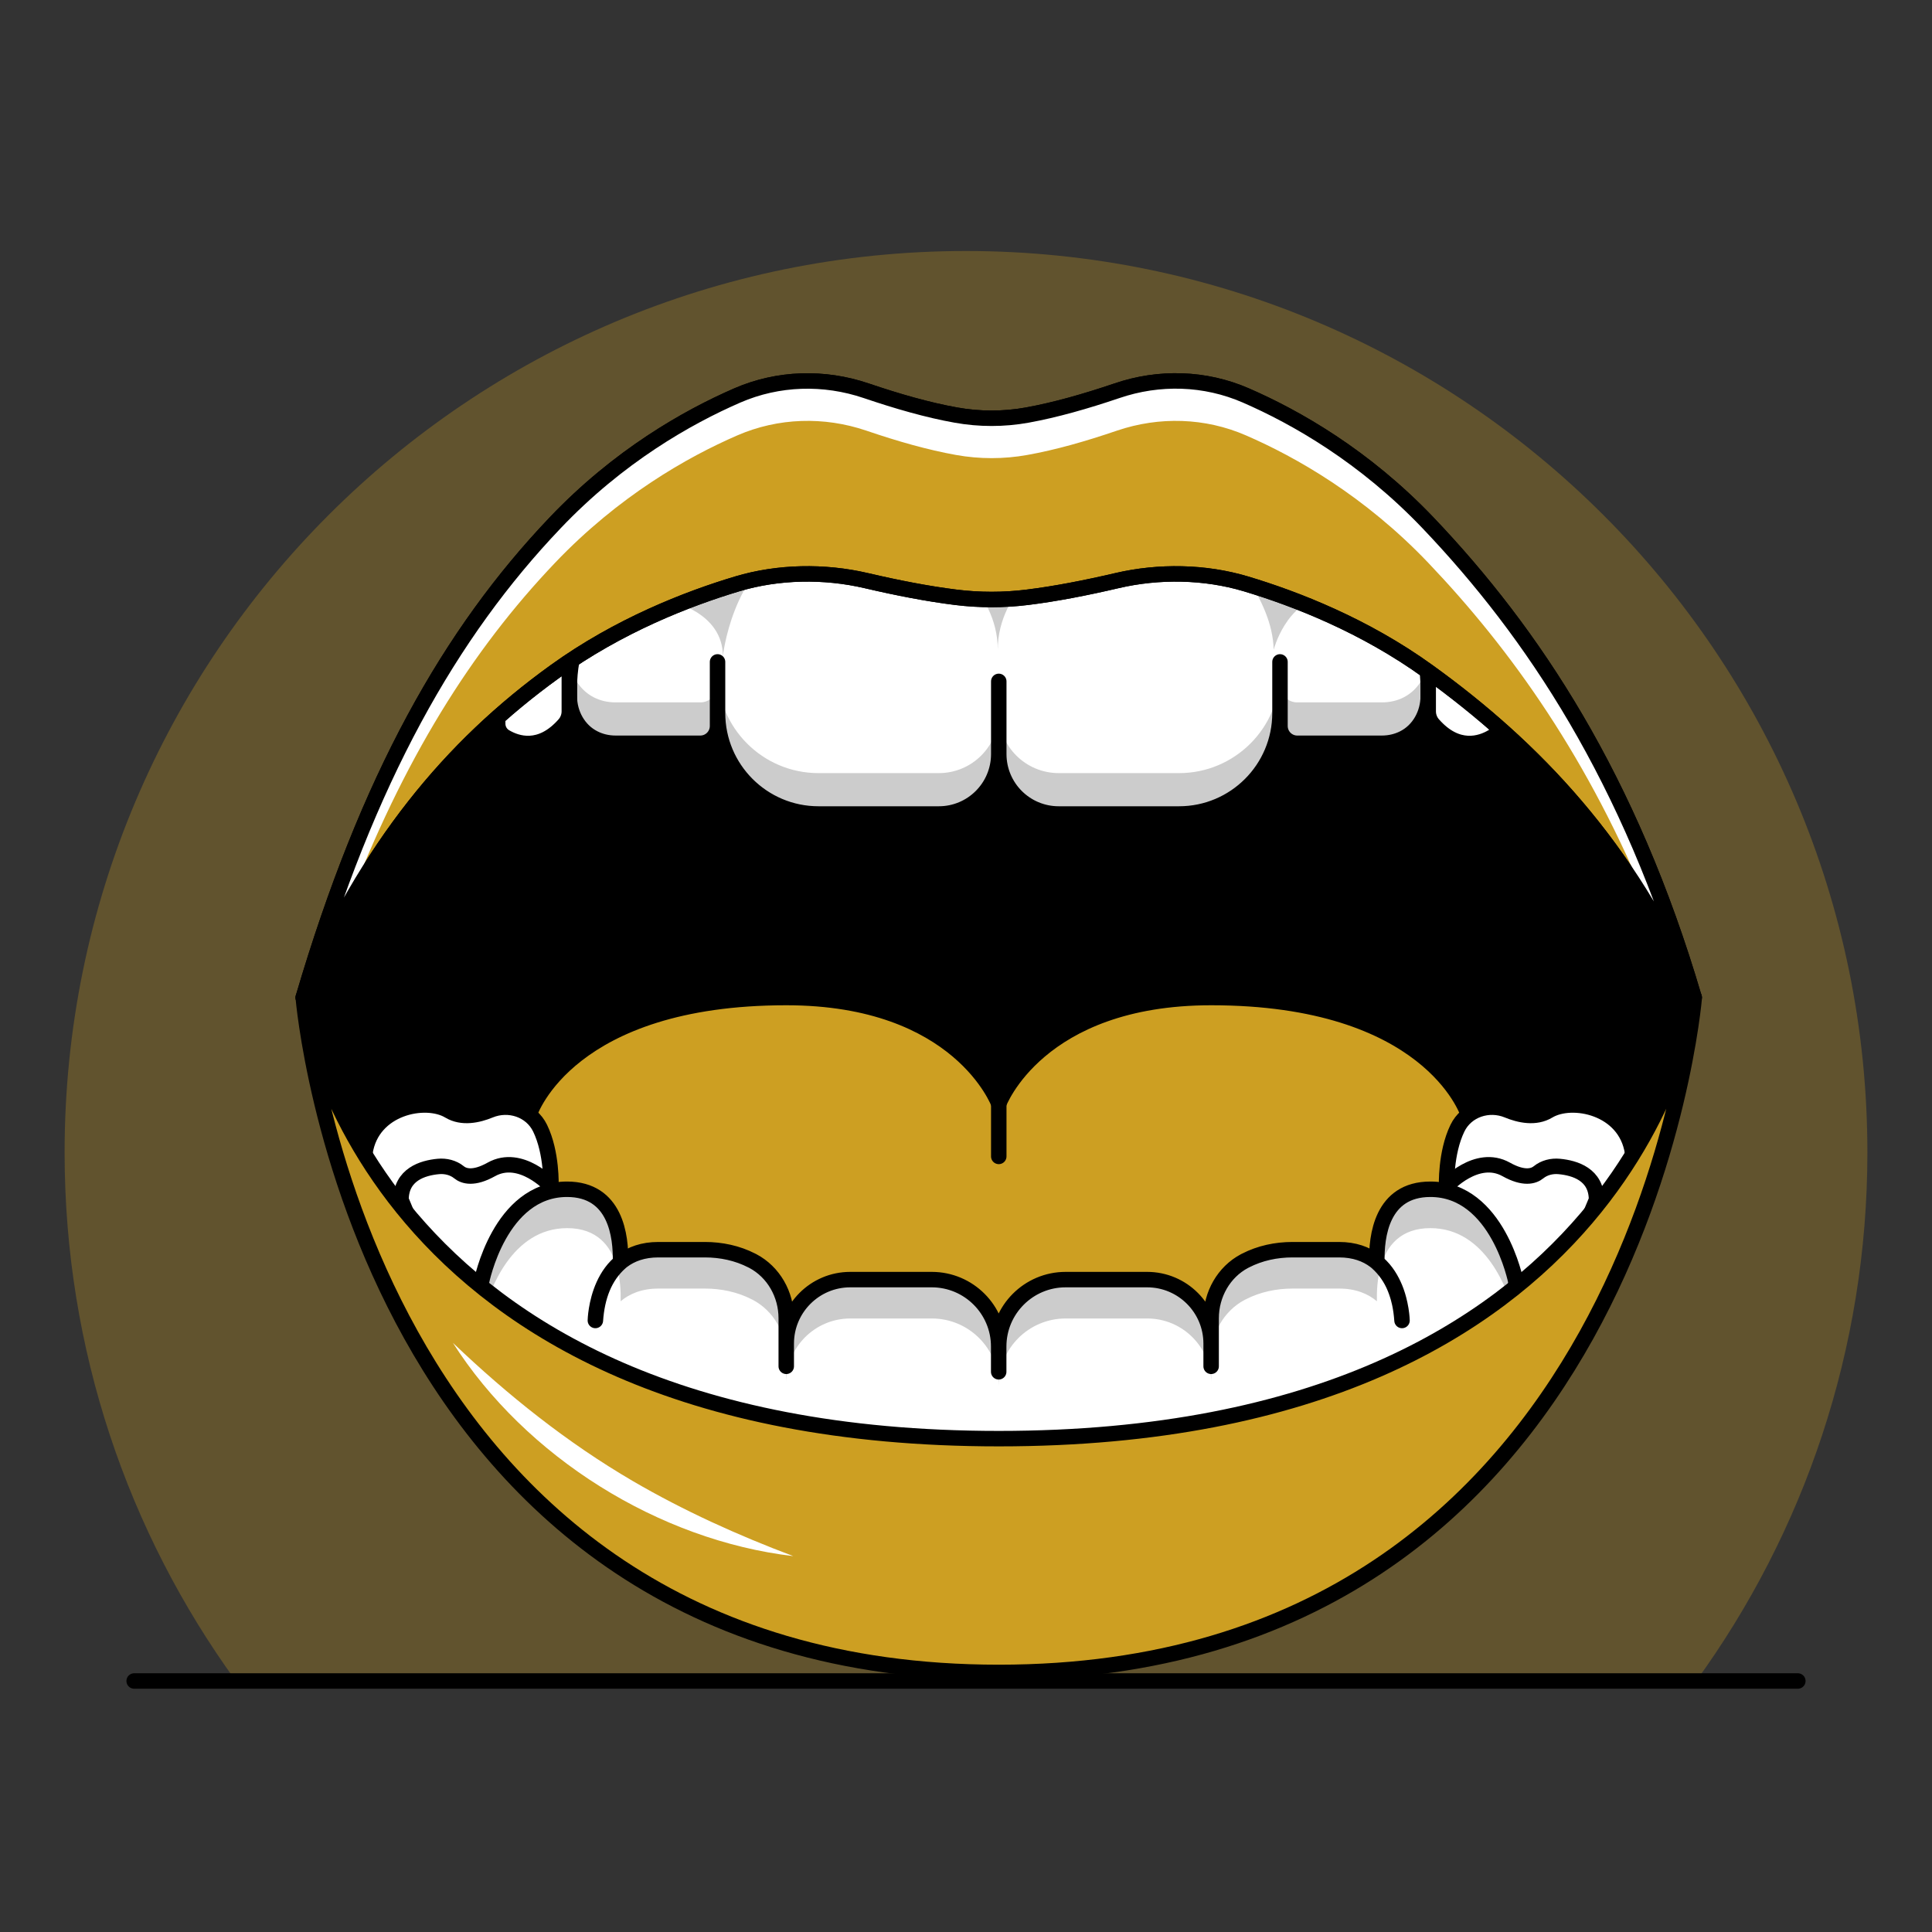 <?xml version="1.0" encoding="UTF-8"?>
<svg id="Layer_1" data-name="Layer 1" xmlns="http://www.w3.org/2000/svg" viewBox="0 0 250 250">
  <rect x="0" y="0" width="250" height="250" fill="#333333" stroke="none"/>
  <defs>
    <style>
      .cls-1, .cls-2 {
        fill: #fff;
      }

      .cls-3 {
        opacity: .2;
      }

      .cls-4, .cls-5, .cls-6 {
        fill: #cd9f22;
      }

      .cls-5 {
        opacity: .3;
      }

      .cls-2, .cls-6, .cls-7 {
        stroke: #000;
        stroke-linecap: round;
        stroke-linejoin: round;
        stroke-width: 2px;
      }

      .cls-7 {
        fill: none;
      }
    </style>
  </defs>
  <path class="cls-5" d="m241.64,149.12c0,25.55-8.22,49.18-22.16,68.4H30.52c-13.94-19.22-22.16-42.85-22.16-68.4,0-64.42,52.22-116.64,116.64-116.64s116.64,52.22,116.64,116.64Z"/>
  <line class="cls-2" x1="17.36" y1="217.52" x2="232.64" y2="217.52"/>
  <g>
    <path d="m219.24,129.08s0,.01-.01.04v.02s-9.77,57.02-89.99,57.02-89.98-56.95-89.99-56.99c-.01-.06-.01-.09-.01-.09,8.36-19.52,19.05-32.44,32.59-42.2,8.23-5.93,17.1-9.39,23.58-11.33,5.29-1.57,11.23-1.69,16.68-.42,4.07.95,7.98,1.72,11.61,2.17,3.05.37,6.19.37,9.24,0,3.64-.45,7.54-1.22,11.61-2.17,5.46-1.27,11.4-1.15,16.68.42,6.48,1.94,15.35,5.4,23.58,11.33,13.54,9.76,26.07,22.68,34.43,42.2Z"/>
    <path class="cls-3" d="m124.48,77.3c.98.14,1.98.22,2.97.26-1.26-.02-2.51-.11-3.75-.26-3.63-.45-7.54-1.22-11.61-2.17-1.84-.43-3.74-.69-5.64-.81,2.7-.17,5.44.1,8.05.81,3.5.95,6.86,1.72,9.98,2.17Z"/>
    <path class="cls-3" d="m150.35,74.32c-1.96.1-3.91.37-5.8.81-4.07.95-7.97,1.72-11.61,2.17-1.14.14-2.3.22-3.46.26.98-.04,1.97-.13,2.94-.26,3.13-.45,6.48-1.22,9.98-2.17,2.58-.7,5.28-.98,7.95-.81Z"/>
    <g>
      <g>
        <g>
          <path class="cls-2" d="m73.67,89.03v1.06c0,2.26,1.18,4.43,3.2,5.44.77.39,1.7.65,2.82.65h10.92c1.24,0,2.24-1,2.24-2.24v-8.29,6.61c0,7.22,5.85,13.07,13.07,13.07h15.56c4.29,0,7.76-3.47,7.76-7.76v-9.4s0,9.4,0,9.4c0,4.29,3.47,7.76,7.76,7.76h15.56c7.22,0,13.07-5.85,13.07-13.07v-6.61,8.29c0,1.24,1,2.24,2.24,2.24h10.92c1.11,0,2.04-.26,2.82-.65,2.02-1.01,3.2-3.18,3.2-5.44v-1.06c0-39.11-111.14-39.11-111.14,0Z"/>
          <g>
            <path class="cls-3" d="m165.63,86.98v5.28c0,7.21-5.85,13.06-13.06,13.06h-15.57c-4.29,0-7.76-3.47-7.76-7.76v-5.28c0,4.29,3.47,7.76,7.76,7.76h15.57c7.21,0,13.06-5.85,13.06-13.06Z"/>
            <path class="cls-3" d="m129.24,92.28v5.28c0,4.29-3.47,7.76-7.76,7.76h-15.57c-7.21,0-13.06-5.85-13.06-13.06v1.67c0,1.24-1.01,2.24-2.24,2.24h-10.92c-1.12,0-2.05-.25-2.82-.64-2.02-1.02-3.2-3.18-3.2-5.44v-1.06c0-.92.06-1.81.18-2.68.41,1.66,1.47,3.12,3.02,3.9.77.39,1.7.64,2.82.64h10.92c1.23,0,2.24-1,2.24-2.24v-1.67c0,7.21,5.85,13.06,13.06,13.06h15.57c4.29,0,7.76-3.47,7.76-7.76Z"/>
            <path class="cls-3" d="m184.81,89.03v1.06c0,2.26-1.18,4.42-3.2,5.44-.77.39-1.7.64-2.82.64h-10.92c-1.23,0-2.24-1-2.24-2.24v-5.28c0,1.24,1.01,2.24,2.24,2.24h10.92c1.12,0,2.05-.25,2.82-.64,1.55-.78,2.61-2.24,3.02-3.9.12.87.18,1.76.18,2.68Z"/>
            <path class="cls-3" d="m184.81,83.75v1.06c0,.52-.06,1.03-.18,1.53-4.87-35.52-105.91-35.52-110.78,0-.12-.5-.18-1.01-.18-1.53v-1.06c0-39.11,111.14-39.11,111.14,0Z"/>
          </g>
          <path class="cls-2" d="m64.4,91.26v2.38c0,.7.36,1.35.97,1.71,1.5.89,4.55,1.92,7.66-1.61.41-.46.64-1.07.64-1.69v-7.15c-3.73,1.23-6.98,3.13-9.27,6.35Z"/>
          <path class="cls-2" d="m194.08,91.26v2.38c0,.7-.36,1.35-.97,1.71-1.5.89-4.55,1.92-7.66-1.61-.41-.46-.64-1.07-.64-1.69v-7.15c3.73,1.23,6.98,3.13,9.27,6.35Z"/>
          <path class="cls-3" d="m86.75,77.81s6.79,1.39,6.79,7.09c0,0,1.18-10.87,8.69-14.54-6.7-1.43-12.17.28-15.48,7.45Z"/>
          <path class="cls-3" d="m136.93,71.47s-7.82,4.79-7.82,12.59c0-7.8-7.82-12.59-7.82-12.59,4.3-3.98,9.31-4.84,15.64,0Z"/>
          <path class="cls-3" d="m158.28,70.89s6.41,6.49,6.53,13.18c0,0,1.63-6.25,6.58-6.79-2.1-9.27-6.66-10.8-13.11-6.38Z"/>
          <path class="cls-6" d="m39.24,129.08c8.36-19.52,19.05-32.44,32.59-42.2,8.23-5.93,17.1-9.39,23.58-11.33,5.28-1.58,11.22-1.69,16.67-.42,4.07.95,7.98,1.71,11.61,2.16,3.05.38,6.19.38,9.24,0,3.64-.45,7.54-1.21,11.61-2.16,5.45-1.27,11.39-1.16,16.67.42,6.48,1.94,15.36,5.4,23.58,11.33,13.54,9.76,26.07,22.68,34.43,42.2-8.36-28.41-20.89-47.21-34.43-61.42-8.23-8.63-17.1-13.67-23.58-16.49-5.28-2.3-11.22-2.47-16.67-.61-4.07,1.38-7.98,2.49-11.61,3.15-3.05.55-6.19.55-9.24,0-3.64-.65-7.54-1.77-11.61-3.15-5.45-1.85-11.39-1.68-16.67.61-6.48,2.82-15.36,7.85-23.58,16.49-13.54,14.21-24.23,33.01-32.59,61.42Z"/>
          <path class="cls-1" d="m219.24,129.08c-1.74-4.05-3.65-7.82-5.72-11.33-7.89-19.53-17.98-33.67-28.71-44.93-8.23-8.63-17.1-13.67-23.58-16.48-5.28-2.3-11.22-2.47-16.68-.62-4.07,1.39-7.97,2.5-11.61,3.15-3.05.55-6.19.55-9.24,0-3.63-.65-7.54-1.76-11.61-3.15-5.45-1.85-11.39-1.68-16.68.62-6.48,2.81-15.35,7.85-23.58,16.48-10.73,11.26-19.67,25.4-27.07,44.93-1.95,3.51-3.78,7.28-5.52,11.33,8.36-28.41,19.05-47.21,32.59-61.42,8.23-8.63,17.1-13.67,23.58-16.48,5.29-2.3,11.23-2.47,16.68-.62,4.07,1.39,7.98,2.5,11.61,3.15,3.05.55,6.19.55,9.24,0,3.64-.65,7.54-1.76,11.61-3.15,5.46-1.85,11.4-1.68,16.68.62,6.48,2.81,15.35,7.85,23.58,16.48,13.54,14.21,26.07,33.01,34.43,61.42Z"/>
          <path class="cls-6" d="m68.52,144.13c.14-.4,5.17-15.05,33.23-15.05,22.44,0,27.49,13.73,27.49,13.73,0,0,5.06-13.73,27.49-13.73,28.06,0,33.09,14.64,33.23,15.05,0,71.86-121.45,71.86-121.45,0Z"/>
          <path class="cls-2" d="m187.19,153.45s-.16-4.25,1.4-7.46c1.16-2.39,4.04-3.33,6.5-2.32,1.52.63,3.59,1.09,5.27.08,3.05-1.84,9.99-.48,10.89,5.38-2.11,19.44-12.84,12.61-24.05,4.31Z"/>
          <path class="cls-2" d="m187.19,153.45s3.89-4.26,7.71-2.13c2.29,1.28,3.55.89,4.19.37.74-.6,1.72-.84,2.67-.75,2.04.19,4.82,1.04,4.83,4.31-6.91,17.1-13.37,16.5-19.39-1.8Z"/>
          <path class="cls-2" d="m71.29,153.45s.16-4.25-1.4-7.46c-1.16-2.39-4.04-3.33-6.5-2.32-1.52.63-3.59,1.09-5.27.08-3.05-1.84-9.99-.48-10.89,5.38,2.11,19.44,12.84,12.61,24.05,4.31Z"/>
          <path class="cls-2" d="m71.29,153.45s-3.89-4.26-7.71-2.13c-2.29,1.28-3.55.89-4.19.37-.74-.6-1.72-.84-2.67-.75-2.04.19-4.82,1.04-4.83,4.31,6.91,17.1,13.37,16.5,19.39-1.8Z"/>
          <path class="cls-2" d="m196.16,165.88s-2.33-11.99-11.07-11.99c-6.3,0-7.01,6.07-6.92,9.46,2.09,1.85,3.04,4.44,3.25,7.52,0,0-.16-9.16-8.15-9.16h-6.02c-2.11,0-4.21.44-6.09,1.41-.04.02-.08.04-.12.06-2.68,1.42-4.32,4.31-4.32,7.4v6.22-2.94c0-4.57-3.71-8.28-8.28-8.28h-10.55c-4.78,0-8.66,3.88-8.66,8.66v3.27h0v-3.27c0-4.78-3.88-8.66-8.66-8.66h-10.55c-4.57,0-8.28,3.71-8.28,8.28v2.94-6.22c0-3.09-1.64-5.98-4.32-7.4-.04-.02-.08-.04-.12-.06-1.88-.97-3.98-1.41-6.09-1.41h-6.02c-7.99,0-8.15,9.16-8.15,9.16.22-3.08,1.17-5.68,3.25-7.52.09-3.39-.62-9.46-6.92-9.46-8.74,0-11.07,11.99-11.07,11.99,0,56.66,133.84,56.66,133.84,0Z"/>
          <g>
            <path class="cls-3" d="m196.16,165.88c0,1.38-.08,2.73-.24,4.04-.78-2.87-3.63-11-10.83-11-3.88,0-5.65,2.32-6.4,4.89-.16-.16-.34-.32-.52-.46-.09-3.39.63-9.47,6.92-9.47,8.74,0,11.07,12,11.07,12Z"/>
            <path class="cls-3" d="m178.69,163.81s-.01.02-.01.03c-.46,1.58-.54,3.25-.51,4.54-1.17-.98-2.75-1.64-4.89-1.64h-6.02c-2.11,0-4.21.44-6.09,1.41-.04.02-.08.04-.12.06-2.68,1.42-4.32,4.31-4.32,7.4v3.29c0-4.58-3.71-8.29-8.28-8.29h-10.55c-4.78,0-8.66,3.88-8.66,8.66,0-4.78-3.88-8.66-8.66-8.66h-10.55c-4.57,0-8.28,3.71-8.28,8.29v-3.29c0-3.09-1.64-5.98-4.32-7.4-.04-.02-.08-.04-.12-.06-1.88-.97-3.98-1.41-6.09-1.41h-6.02c-2.14,0-3.72.66-4.89,1.64.03-1.29-.05-2.96-.51-4.54,0-.01,0-.02-.01-.03-.75-2.57-2.52-4.89-6.4-4.89-7.2,0-10.05,8.13-10.83,11-.16-1.31-.24-2.66-.24-4.04,0,0,2.33-12,11.07-12,6.29,0,7.01,6.08,6.92,9.47,1.17-.98,2.75-1.64,4.89-1.64h6.02c2.11,0,4.21.44,6.09,1.41.04.02.08.04.12.06,2.68,1.42,4.32,4.3,4.32,7.4v3.29c0-4.58,3.71-8.29,8.28-8.29h10.55c4.78,0,8.66,3.88,8.66,8.66,0-4.78,3.88-8.66,8.66-8.66h10.55c4.57,0,8.28,3.71,8.28,8.29v-3.29c0-3.1,1.64-5.98,4.32-7.4.04-.02.08-.04.12-.06,1.88-.97,3.98-1.41,6.09-1.41h6.02c2.14,0,3.72.66,4.89,1.64.18.14.36.3.52.46Z"/>
          </g>
          <path class="cls-6" d="m39.24,129.08s7.19,57.08,90,57.08,90-57.08,90-57.08c0,0-7.19,87.33-90,87.33s-90-87.33-90-87.33Z"/>
          <path class="cls-7" d="m39.24,129.08c8.36-19.52,19.05-32.44,32.59-42.2,8.23-5.93,17.1-9.39,23.58-11.33,5.28-1.58,11.22-1.69,16.67-.42,4.07.95,7.98,1.71,11.61,2.16,3.05.38,6.19.38,9.24,0,3.64-.45,7.54-1.21,11.61-2.16,5.45-1.27,11.39-1.16,16.67.42,6.48,1.94,15.36,5.4,23.58,11.33,13.54,9.76,26.07,22.68,34.43,42.2-8.36-28.41-20.89-47.21-34.43-61.42-8.23-8.63-17.1-13.67-23.58-16.49-5.28-2.3-11.22-2.47-16.67-.61-4.07,1.38-7.98,2.49-11.61,3.15-3.05.55-6.19.55-9.24,0-3.64-.65-7.54-1.77-11.61-3.15-5.45-1.85-11.39-1.68-16.67.61-6.48,2.82-15.36,7.85-23.58,16.49-13.54,14.21-24.23,33.01-32.59,61.42Z"/>
        </g>
        <line class="cls-2" x1="129.24" y1="142.82" x2="129.24" y2="149.64"/>
      </g>
      <g>
        <path class="cls-4" d="m58.59,173.75c11.17,13.66,26.9,23.52,44.06,27.62"/>
        <path class="cls-1" d="m58.59,173.75c7.15,6.82,14.8,12.93,23.3,17.9,6.61,3.85,13.56,7,20.76,9.71-17.41-2.04-34.64-12.83-44.06-27.62h0Z"/>
      </g>
    </g>
  </g>
</svg>